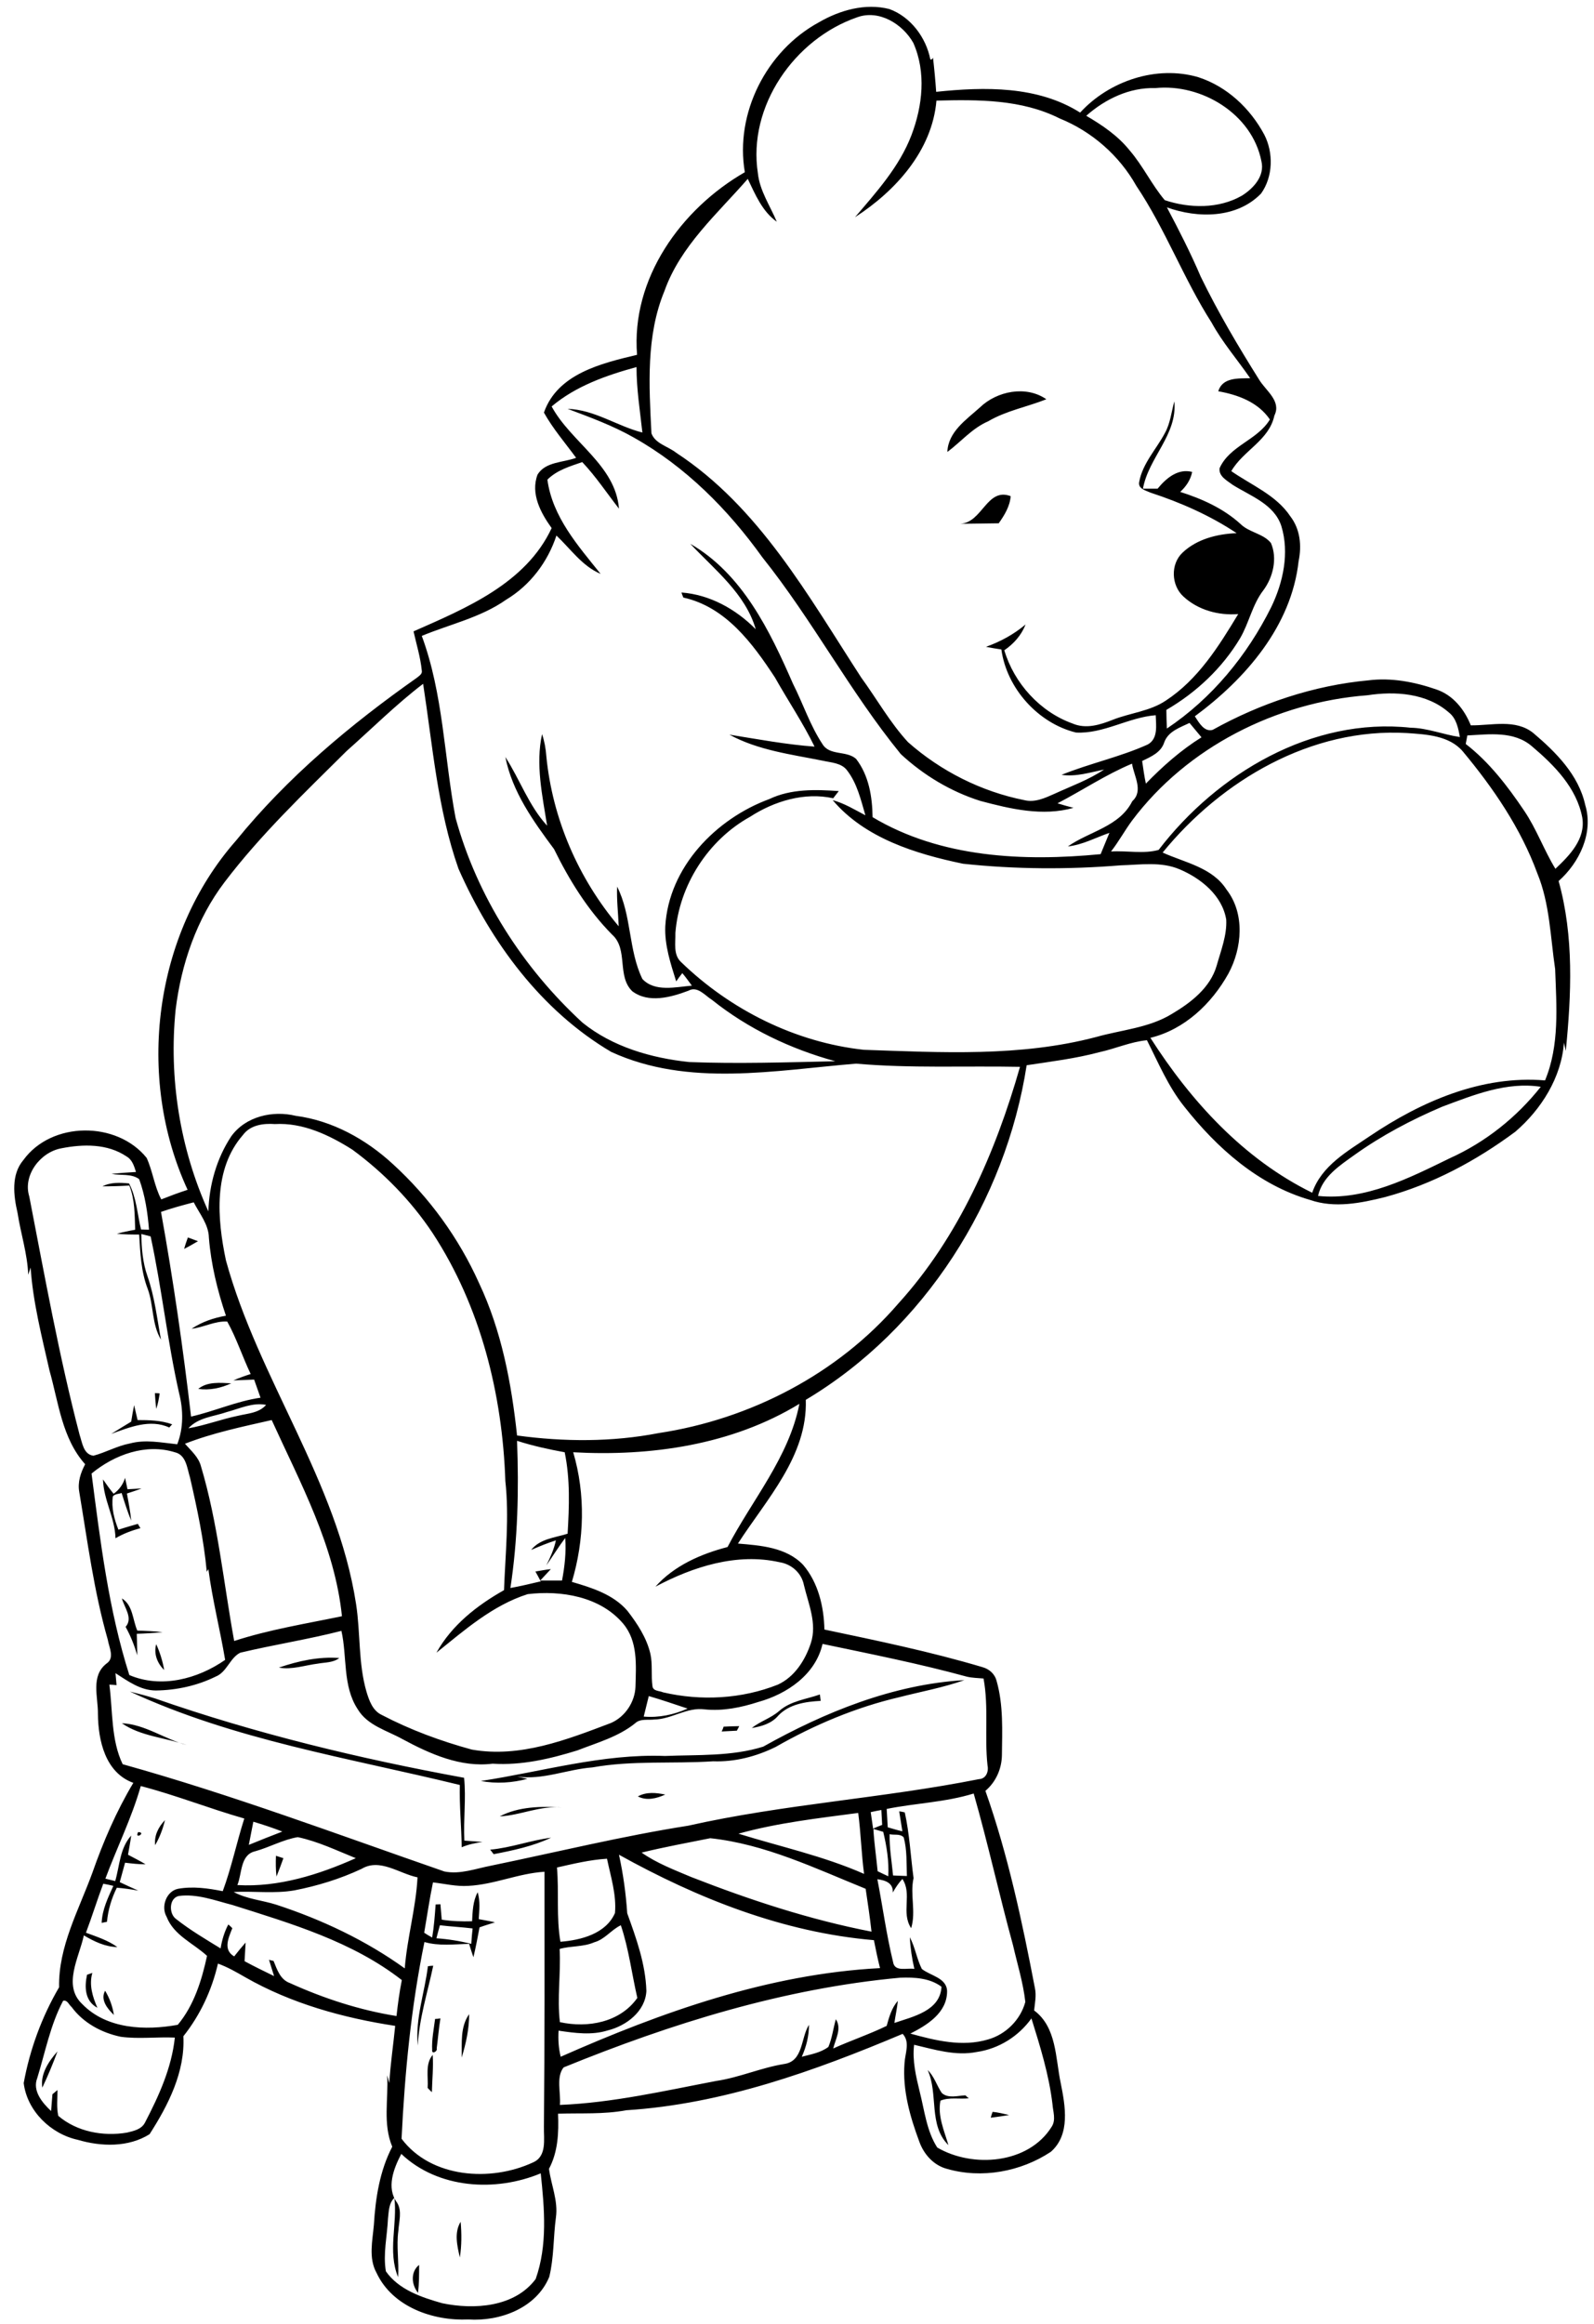 <?xml version="1.0" encoding="utf-8"?>
<!-- Generator: Adobe Illustrator 21.0.2, SVG Export Plug-In . SVG Version: 6.00 Build 0)  -->
<svg version="1.2" baseProfile="tiny" id="Layer_1" xmlns="http://www.w3.org/2000/svg" xmlns:xlink="http://www.w3.org/1999/xlink"
	 x="0px" y="0px" viewBox="0 0 599 873" overflow="scroll" xml:space="preserve">
<path d="M157.1,861.4c-2.5-3-2.9-7.9,0.4-10.5C157.5,854.4,157.5,857.9,157.1,861.4 M172.8,848.1c-1-4.4-2.2-9.3,0.3-13.4
	C173.5,839.2,173.5,843.7,172.8,848.1 M373,793.4c2.1,0.2,4.1,0.7,6.2,1.2c-2.3,0.4-4.6,0.7-6.9,1C372.4,795.1,372.8,794,373,793.4
	 M348.6,777.7c2.5,2.4,3.4,5.8,5.3,8.6c2.4,2.2,6,1,8.9,0.9c0.4,0.4,0.8,0.8,1.3,1.1c-3.5,0.4-7.4-0.5-10.7,0.9
	c-1.1,5.8,1.4,11.2,3,16.7C348.8,798.4,352.7,786.7,348.6,777.7 M160.7,784.4c0.3-4.1-1-9,1.9-12.4c0.3,4.7-0.2,9.4-0.3,14
	C161.7,785.5,161.2,784.9,160.7,784.4 M15.9,784.3c-0.8-5.1,2.4-9.9,5.7-13.6C19.9,775.3,18,779.9,15.9,784.3 M163.5,758.5
	c0.5,0,1.5-0.1,2-0.2c-0.6,3.7-0.9,7.5-1.4,11.3c0.4,1.1-1.9,2.3-1.7,0.6C162.2,766.3,163,762.4,163.5,758.5 M173.5,773
	c0.1-5.5-0.6-11.5,2.8-16.3C176.3,762.3,175.1,767.7,173.5,773 M42.8,757c-2.4-2.3-5.2-5.7-3.3-9.1C41.2,750.7,42.3,753.8,42.8,757
	 M32.7,741.9c0.5-0.2,1.5-0.5,2-0.7c-1.3,4.5,0.1,9,1.9,13.1C31.9,751.8,31.7,746.6,32.7,741.9 M160.8,738.7c0.5-0.1,1.5-0.2,2-0.2
	c-2.1,10-5.3,19.8-5.8,30C156,758.3,159.6,748.6,160.8,738.7 M177.2,736.2C177.8,736.8,177.8,736.8,177.2,736.2 M103.7,697.2
	c0.9,0.3,1.8,0.6,2.8,0.9c-0.8,2.3-1.7,4.6-2.6,6.9C103.6,702.4,103.6,699.8,103.7,697.2 M184.2,694.9c7.8-0.7,15.1-3.5,22.9-4.5
	c-6.8,3.2-14.3,4.8-21.6,6.2C185,695.9,184.6,695.4,184.2,694.9 M51.9,688.3C55.2,688.4,50.4,691.3,51.9,688.3 M58.3,693.2
	c-0.4-3.6,1.2-6.8,3.7-9.4C61.2,687.1,60,690.3,58.3,693.2 M187.8,682.4c7-3.7,15.7-3.9,23.5-3.3C203.1,678.2,195.7,682,187.8,682.4
	 M239.7,674.9c3.2-1.8,6.9-1.4,10.3-0.7C246.7,675.7,243,676.6,239.7,674.9 M271.9,648.7c2-0.1,4-0.2,5.9-0.2
	c-0.2,0.4-0.7,1.3-0.9,1.7c-1.9,0.1-3.8,0.2-5.7,0.3C271.4,650.1,271.8,649.2,271.9,648.7 M45.8,647.4c8.7,0.4,16.1,6,24.4,8.2
	C62.1,652.8,52.8,652.3,45.8,647.4 M292.8,642.8c4.3-3.8,10.2-4.4,15.3-6.2c0.1,0.8,0.2,1.6,0.3,2.4c-5.7,0.3-11.8,1.2-15.9,5.5
	c-2.5,3-6.3,4.1-10,4.7C285.6,646.7,289.7,645.5,292.8,642.8 M48.8,635.5c3.2,0.8,6.3,1.6,9.5,2.6c37.8,13.2,76.8,22.6,116.1,29.8
	c0.8,7.8-0.3,15.7,0.1,23.6c2.3,0.2,4.5,0.3,6.8,0.5c-2.6,0.4-5.3,0.9-7.8,2c-0.1-7.8-0.9-15.6-0.7-23.4
	C131,660.4,88,653.7,48.8,635.5 M286.8,656.2c23.2-13,48.8-23.4,75.6-25c-7.9,2.8-16.2,4.3-24.4,6.4c-16.3,3.8-32,10.4-46.5,18.7
	c-7.3,3.6-15.4,5.7-23.5,5.4c-15.1,1-30.4-0.4-45.4,2.3c-9.5,0.7-18.8,4.9-28.4,3.4c1.3,0.3,2.7,0.6,4,0.9
	c-5.7,1.5-11.7,1.9-17.5,0.8c23-3.5,45.7-10.3,69.2-9.4C262.3,659.2,275,659.9,286.8,656.2 M60.3,629.3
	C60.8,629.8,60.8,629.8,60.3,629.3 M104.8,626.5c7.3-2.5,15-4.2,22.7-3.6c-2.3,1.8-5.3,1.6-8,2.1
	C114.6,625.6,109.7,627.4,104.8,626.5 M61.7,627.4c-2.6-2.5-4-6.1-3-9.7C60.1,620.8,61.1,624,61.7,627.4 M45.8,600.5
	c4.2,2.6,4,8,5.8,12.1c3.2,0.1,6.3,0.2,9.5,0.6c-3.2,0.3-6.5,0.5-9.7,0.6c0.1,2.7,0.1,5.4,0.2,8.1c-1.1-3.7-2.5-7.3-4.4-10.7
	C50.1,607.9,46.7,603.9,45.8,600.5 M42.7,561.2c2.1-1.5,3.6-3.6,4.3-6c0.3,1.4,0.6,2.9,0.9,4.3c1.8-0.1,3.5-0.2,5.3-0.3
	c-1.8,0.7-3.7,1.3-5.5,1.9c0.6,3.4,1.3,6.8,1.6,10.2c-1.4-3.4-2.5-6.9-3.6-10.4c-1.1,0.4-2.5,0.3-3.3,1.3c-0.6,4.2,0.5,8.5,2.1,12.5
	c2.4-0.8,4.9-1.5,7.3-2.2c0.3,0.5,0.6,1.1,1,1.6c-3.3,0.9-6.5,2.1-9.4,3.8c-0.2-7.7-4.5-14.4-4.7-22.1
	C40,557.7,41.3,559.5,42.7,561.2 M209.3,549.2C209.8,549.7,209.8,549.7,209.3,549.2 M49.3,534.1c0.3-2.1,0.7-4.1,1.1-6.2
	c0.4,1.9,0.9,3.7,1.3,5.6c4.4,0,8.8,0.1,13,1.6c-0.3,0.3-0.8,0.9-1.1,1.2c-7.2-3.3-14.9-0.1-21.8,2.4
	C44.4,537.1,46.8,535.6,49.3,534.1 M58.2,523.4c0.5,0,1.3,0,1.8,0.1c-0.3,1.9-0.6,3.9-1.3,5.8C58.5,527.3,58.3,525.4,58.2,523.4
	 M74.5,521.8c3.4-2.8,8.2-2.3,12.4-2.1C83,521.5,78.8,522.4,74.5,521.8 M69.2,469.2c0.4-1.5,0.9-2.9,1.4-4.3
	c1.3,0.5,2.5,0.9,3.8,1.4C72.7,467.3,71,468.3,69.2,469.2 M254.3,222.3C254.8,222.8,254.8,222.8,254.3,222.3 M360.8,196.8
	c8.4-0.4,10-13.8,19-10.4c-0.3,3.8-2.3,7.1-4.5,10.2C370.5,196.7,365.6,196.7,360.8,196.8 M368.2,153.1c6.4-6.2,17.4-8.4,25-3.1
	c-7.3,2.9-15.1,4.3-21.9,8.3c-6,2.6-10.2,7.7-15.3,11.5C356.3,162.2,363.1,157.7,368.2,153.1 M149.2,827.5c2,3.2,0.7,7.1,0.5,10.6
	c-0.8,5.8,0.3,11.6-0.1,17.4c-4-9.7-0.2-19.9-1.4-29.8c-2.1,2-2.1,5.1-2.4,7.8c-0.3,6.6-1.9,13.2-0.8,19.8c4.8,6.9,13.4,9.8,21.2,12
	c12,2.5,27.2,1.5,35.1-9.1c4.5-12.7,3.3-26.5,1.9-39.7c-17,7.1-38.6,5.8-52.4-7.3C147.9,814.7,145.1,822,149.2,827.5 M367.1,770.9
	c-8,1.6-15.9-0.9-23.6-2.7c-0.7,6,0.7,11.8,2.1,17.6c1.8,7,2.6,14.8,6.6,21c13.3,7.8,34.3,6.2,43-7.8c1.7-2.6,0.5-5.7,0.3-8.5
	c-1.3-11-4.6-21.6-7.9-32.2C382.7,765.1,375.3,769.7,367.1,770.9 M23.7,751.7c-4.8,9.1-6.7,19.3-9.7,29c-1.9,4.8,1.9,9.3,5.2,12.4
	c0.2-2.1,0.3-4.2,0.5-6.3c0.6-0.5,1.3-1.1,1.9-1.6c0,3.2-0.4,6.5,0.3,9.7c7,6,16.9,7.8,25.8,6.3c2.5-0.6,5.5-1.2,6.8-3.8
	c5.2-10,10-20.5,11.2-31.9c-6.8-0.3-13.6,0.6-20.3-0.3c-7.2-1.5-14.1-5.2-18.5-11.2C25.9,753.2,25.3,751.2,23.7,751.7 M338.3,743
	c-43.7,4-86,17.2-126.5,33.7c-2.9,3.6-1,9.5-1.4,14.1c19.8-0.8,39.3-5.3,58.7-9c8.8-1.3,16.9-5,25.7-6.4c7.1-1.1,6.1-9.8,9.2-14.7
	c0,4.2-1,8.2-2.7,12c3.4-0.9,7.1-1.5,10-3.7c1.4-3.3,1.8-6.9,2.8-10.4c2.3,3.5-0.1,7.4-1,11c6.6-3,13.5-5.3,20.1-8.5
	c0.9-3.3,1.9-6.8,4.2-9.4c-0.3,2.8-0.9,5.5-1.3,8.3c7-2.4,17.2-4.5,17.7-13.6C349.4,743.1,343.6,742.8,338.3,743 M165.3,723.3
	c-0.4,1.6-0.9,3.2-1.3,4.9c4.4,0.3,8.8,1,13.1,2.1c0.1-2,0.3-3.9,0.5-5.8C173.6,724,169.4,723.8,165.3,723.3 M223.3,729.7
	c-4.1,1.8-8.8,1.3-13,2.5c0.5,9.2-1,18.4,0.1,27.5c10.5,2.3,22.6,0.1,29.1-9.1c-2.1-9.1-3.2-18.4-6.2-27.3
	C229.7,725,227.3,728.6,223.3,729.7 M66.1,720.9c5.3,4.2,11.1,7.6,16.8,11.1c0.5-3.1,1.4-6.2,2.9-9c0.4,0.3,1.1,1,1.5,1.4
	c-1.4,3.6-3.6,8.1,0.7,10.6c1.4-1.8,2.8-3.5,4.3-5.2c-0.1,2.3-0.3,4.7-0.4,7c3.7,2,7.4,3.8,11.1,5.6c-0.6-2-1.3-4-1.9-6.1
	c0.4,0.1,1.3,0.3,1.7,0.4c1.3,3.2,2.5,7,6.1,8.3c12.8,5.8,26.3,10.2,40.1,12.4c0.5-4.5,1.1-9,2-13.5c-18.6-14.5-41.5-21.2-63.6-28.2
	c-6.6-1.7-13.3-4.3-20.2-3.4C63.5,713.1,63.4,718.9,66.1,720.9 M176,708.5c-4.5,0.3-8.9-0.8-13.3-1.3c-1.3,6.3-2.2,12.6-3.3,18.9
	c0.7,0.5,2.2,1.4,3,1.8c0.7-4.1,1-8.3,1.3-12.4c0.5,0,1.3-0.1,1.8-0.1c0.2,1.9,0.3,3.9,0.5,5.8c3.8,0.6,7.6,0.7,11.4,0.6
	c0.2-3.7,0.3-7.6,2.1-10.9c1,3.3,0.6,6.8,0.4,10.1c2,0.4,4.1,0.7,6.1,1.2c-1.9,0.6-3.9,1.2-5.8,1.9c-0.7,3.7-1.4,7.5-2.3,11.2
	c-0.6-1.7-1.1-3.3-1.6-5c-5.6,0.1-11.3,0.9-16.8-0.7c-5,24.3-7.4,49.2-8.6,73.9c11.1,14.8,33.5,16.3,49.4,8.9
	c5.3-2.3,4-8.8,4.1-13.4c0.3-31.9,0.2-63.9,0.2-95.8C194.8,703.8,185.8,708,176,708.5 M135.9,702.1c-8.1,3.8-16.6,6.4-25.3,8.1
	c-7.6,1.3-15.2,0.2-22.8,0.6c5,2.7,10.8,3.1,16.1,4.8c17.1,5.6,33.6,13.4,48.2,23.9c0.9-11.5,4.2-22.7,4.8-34.2
	C150,703.9,142.8,698,135.9,702.1 M209.3,701.6c0.8,9.3-0.3,18.7,1.3,27.9c7.7-0.6,17.1-3,20.5-10.8c0.6-6.9-1.6-13.7-3-20.4
	C221.7,698.7,215.5,700.2,209.3,701.6 M232.6,696.8c1.6,7.3,2.6,14.6,3.1,22c3.4,9.4,6.9,19.1,7.2,29.2c-0.4,7.7-7.6,13.1-14.5,14.8
	c-6,1.9-12.4,1-18.5,0.1c-0.2,3.3,0,6.6,0.8,9.8c38-16.8,78.1-31.1,120-33.3c-0.9-3.5-1.6-7-2.3-10.5
	C294.3,726,262.1,713.2,232.6,696.8 M241.1,696c5.7,4,12.3,6.5,18.7,9.2c22,8.6,44.5,16,67.7,20.5c-0.6-5.4-1.4-10.7-2.2-16.1
	c-19-7.7-37.8-16.8-58.4-19C258.4,692.3,249.7,693.9,241.1,696 M334.3,689.1c-0.1,5.2,0.8,10.3,1.3,15.5c1.7,0.1,3.4,0.1,5.2,0.2
	c-0.2-4.8,0.1-9.8-1.2-14.5C338.3,688.8,336,689.5,334.3,689.1 M95.9,695.5c-5.7,1.3-4.9,8.4-6.7,12.7c15.4,0.9,30.6-3.9,44.5-10.1
	c-7.2-2.9-14.2-6.3-21.8-7.9C106.4,691.1,101.3,694,95.9,695.5 M328.2,687.1c0.3,5.3,1.1,10.6,1.6,15.9c1.3,0.6,2.6,1.3,4,1.9
	c0.3-5.7-0.6-11.3-1.9-16.7C330.9,687.9,329.1,687.4,328.2,687.1 M95.2,684.4c-0.6,2.9-1.1,5.8-1.7,8.7c4.2-1.7,8.4-3.4,12.6-5
	C102.5,686.7,98.9,685.5,95.2,684.4 M277.5,688.9c15.8,4.9,32,8.4,47.2,15.1c-1-7.6-1.2-15.3-2.2-22.9
	C307.5,683.1,292.2,684.8,277.5,688.9 M327.2,680.8c0.3,2.1,0.6,4.1,0.9,6.2c1.1-0.5,2.3-1,3.4-1.4c-0.1-1.9-0.2-3.8-0.3-5.6
	C329.9,680.2,328.6,680.5,327.2,680.8 M333.2,679.6c0.1,2.3,0.3,4.6,0.4,6.9c1.8,0.5,3.6,1.1,5.5,1.5c-0.4-2.5-0.8-5-1.2-7.5
	c0.7,0.1,1.4,0.2,2.1,0.4c1.8,8.1,2.2,16.5,3.3,24.7c-1.4,6.2,1,12.5-0.9,18.8c-3.9-5.9,0.5-12.8-3.3-18.5c-1.4,1.5-2.6,3.3-3.6,5.1
	c0.2-3.6-2.8-4.6-5.8-5c2,10.3,3.4,20.8,5.9,31.1c0.6,3.9,5.3,2.1,8,2.6c-0.9-3.9-1.5-7.9-1.7-11.9c2,3.8,2.6,8.1,4.5,11.9
	c3.2,2.6,9.4,3.3,9.5,8.4c0,8.1-7.5,12.7-13.8,15.9c9.4,2.6,19.5,5.1,29.2,2.2c6.7-1.9,12.2-7.4,14-14.1c-0.8-7.2-3-14.2-4.6-21.2
	c-5.2-19-9.4-38.2-14.8-57.1C355.3,677.1,344.1,677.4,333.2,679.6 M52.9,671c-3.4,12-9,23.2-13.3,34.8c1.2,0.3,2.5,0.6,3.7,0.9
	c1.7-5.9,1.7-12.3,6-17.1c-0.3,2.4-0.8,4.8-1.2,7.2c2.2,1.2,4.5,2.3,6.6,3.6c-2.6,0-5.2-0.3-7.7-0.6c-0.7,2.4-1.3,4.9-2,7.3
	c2.3,1.1,4.7,2.2,7,3.2c-2.7-0.5-5.4-0.9-8.1-1.1c-2,4-3.3,8.4-3.7,12.8c-0.5,0.1-1.5,0.3-2,0.4c0.2-5,2.4-9.5,4.4-13.9
	c-1.3-0.3-2.5-0.6-3.8-0.8c-2.3,6.1-4.2,12.3-6.5,18.4c4,1.5,8.2,2.8,11.8,5.4c-4.6-0.1-8.7-2.1-12.6-4.4
	c-1.7,8.2-8.1,18.8-0.6,25.8c9.2,9.5,23.8,10,35.9,7.8c6.1-7.3,9-16.7,11-25.9c-5.2-4.8-12.5-7.7-15.2-14.7
	c-2.2-3.8-0.1-9.6,4.3-10.5c5.6-1,11.3-0.2,16.8,0.9c3.3-8.9,5.2-18.2,8.1-27.3C78.8,679.5,66,674.4,52.9,671 M243.8,637.2
	c-0.6,2.6-1.3,5.1-1.9,7.7c5.7,0.5,11.3-0.7,16.5-3C253.5,640.3,248.7,638.6,243.8,637.2 M90.3,620.9c-3.9,1.9-5,7.3-9.3,9
	c-6.9,3.4-14.7,5.1-22.4,5.2c-5.8,0-10.5-3.5-15.2-6.5c0.1,1.5,0.3,3,0.4,4.5c-0.9-0.1-1.8-0.2-2.7-0.2c1.3,9.9,0.6,20.8,5,29.9
	c40.9,11.4,80.8,26.4,120.9,40.3c5.9,1.2,11.8-1.1,17.6-2.2c24.7-5.1,49.2-11.1,74-15c36-8.1,73.1-10.3,109.3-17.5
	c2.6-0.1,3.7-2.8,3.2-5.1c-1.2-10.9,0.5-21.9-1.5-32.7c-2.1-0.2-4.2-0.2-6.3-0.7c-17.9-4.9-36.1-8.5-54.2-12.3
	c-2.6,11.5-13.3,18.8-24.1,21.8c-6.5,2.1-13.3,3.5-20.2,2.8c-6.7-0.9-12.4,3.7-18.9,3.8c-2.4,0.3-5.3-0.4-7.2,1.4
	c-6.3,5.1-14.3,7.3-21.7,10.2c-10.3,3.2-21,5.7-31.9,5c-11.9,1.5-23.4-3.6-33.8-9.2c-5.9-3.3-13.2-5.1-16.9-11.3
	c-5.7-8.7-3.9-19.7-6.1-29.4C115.8,615.9,102.9,617.9,90.3,620.9 M34.4,553.6c3.3,25.4,6.4,51.2,14.2,75.7c11.9,5.1,25.7,1.5,36-5.7
	c-1.9-11.4-4.8-22.6-6.3-34.1c-0.2,0.3-0.4,0.7-0.6,1c-1.1-11.9-3.6-23.7-6.3-35.4c-1.1-3.5-1.4-8.5-5.7-9.5
	C54.8,542.2,43,546.5,34.4,553.6 M194.3,541.3c0.7,18.5,0.3,37-2.5,55.3c3.8-0.7,7.6-1.6,11.4-2.5c-0.7-1.3-1.3-2.5-2-3.7
	c1.9-0.3,3.8-0.7,5.8-0.9c-1.3,1.4-2.6,2.8-4,4.3c2.7,0,5.4,0,8.2,0c1-5.3,1.6-10.6,1.2-16c-2.5,3.3-4.7,6.9-7.1,10.3
	c1.5-3,2.9-6.1,3.6-9.4c-3.2,1-6.3,2.3-9.3,3.6c3.3-4.2,8.9-4.6,13.7-6.1c0.6-10.2,1-20.5-1.1-30.6
	C206.2,544.5,200.2,543.2,194.3,541.3 M69.5,542.4c2.3,2.6,5.1,5,6,8.4c6.4,21.4,8.5,43.8,12.5,65.7c13.2-4.3,27-6.5,40.5-9.3
	c-2.7-26.4-15.6-50-26.4-73.7C91.1,536,80,538.3,69.5,542.4 M215.4,545.6c4.7,15.9,4.2,33-0.5,48.7c7.5,2.2,15.6,4.7,20.9,10.9
	c3.7,4.8,7.2,10.1,8.6,16.1c0.9,4,0.2,8.2,0.8,12.3c0.3,1.8,2.7,1.6,4,2.2c14.2,3.3,29.5,2.5,43.1-2.9c6.3-2.9,10.3-9.2,12.4-15.6
	c2.4-7.3-0.9-14.7-2.6-21.8c-0.9-4.6-4.7-7.9-9.2-8.6c-16-3.6-32.5,1.7-46.6,9.2c7-7.9,17.1-12.3,27.1-14.9
	c9.2-17.7,23.1-33.7,27-53.8C275,542.9,244.5,547.2,215.4,545.6 M85.2,530.5c-4.9,1.7-10.7,2-14.4,6.1c6.3-1.1,12.3-3.4,18.6-4.7
	c3.7-0.9,7.9-1,10.6-4.1C94.9,526.8,90.1,529.2,85.2,530.5 M60.5,455.3c4.6,25.5,8.3,51.2,11.3,76.9c8.8-2,17.1-5.8,26.1-7.1
	c-0.8-2.3-1.6-4.5-2.4-6.8c-2.6,0.1-5.2,0.2-7.8,0.3c2.1-0.9,4.3-1.7,6.5-2.4c-3.1-6.5-5.3-13.4-8.8-19.7c-4.6-0.3-8.9,2.2-13.4,2.7
	c3.9-2.6,8.3-4.1,12.9-4.9c-3.2-9.5-5.6-19.3-6.4-29.3c-0.1-5-3.5-9-5.7-13.3C68.6,452.8,64.5,453.9,60.5,455.3 M23.1,431.4
	c-7.9,1.4-14.6,10.1-12.1,18.1c5.8,29.9,11.2,60,18.9,89.5c1,2.9,1.4,7.4,5.2,7.9c4.6-1.2,8.9-3.7,13.7-4.6
	c5.9-1.6,11.9-0.3,17.8,0.3c2.4-6.1,2.3-12.9,0.7-19.2c-4.4-19.5-6.5-39.4-10.7-58.9c-1.2-0.3-2.4-0.6-3.5-0.9
	c0.1,5.3,0.5,10.7,2.3,15.8c2.7,7.7,3.6,15.9,5.1,23.9c-3.5-5.8-2.7-12.9-5-19.1c-2.5-6.5-2.8-13.5-3.2-20.4c-2.8,0-5.6,0-8.4-0.3
	c2.3-0.6,4.6-1.1,6.9-1.5c-0.2-5.6-0.1-11.3-2.2-16.6c-3.4,0.2-6.8,0.3-10.1,0.3c3.1-1.6,6.6-1.4,10-1.1c2.8,5.4,3.1,11.5,4.5,17.3
	c0.8,0,2.2,0.1,3,0.1c-0.5-6.4-1.5-13-3.7-19c-2.9-2.2-7-1.3-10.4-2c3-0.3,6.1-0.5,9.2-0.7c-0.7-2.2-1.4-4.6-3.5-5.8
	C40.4,429.6,31.2,429.8,23.1,431.4 M91.3,426.4c-11.2,12.8-9.7,31.5-6.4,47.1c12.2,44.6,41.8,82.9,48.9,129.1
	c1.7,10.9,0.8,22.2,3.9,32.9c1,3.3,2.3,7.2,5.8,8.8c10.7,5.6,22.1,9.8,33.8,13c18.1,3.2,35.7-3.7,52.3-10c5.3-2.3,9-7.9,9.2-13.6
	c0.2-8.1,1-17.1-4.7-23.8c-8.6-10.1-23.2-12.5-35.8-11c-13.2,4.2-23.7,13.5-34.3,22c5.8-10.4,15.3-17.8,25.4-23.5
	c0.5-13.6,2-27.4,0.5-41c-1.1-32.6-9.3-65.6-27.3-93.1c-8.1-12.2-18.5-22.8-30.2-31.4c-8.7-5.5-18.6-10.2-29.1-9.6
	C99,422,94.1,422.6,91.3,426.4 M541.9,415.8c-11.5,4.9-22.7,10.8-32.9,18.1c-5.6,4-12.1,8.2-13.7,15.4c17.7,1.8,34.2-6.7,49.6-14.2
	c13.3-6,25-15.3,34.1-26.8C566.1,406.3,553.7,411.4,541.9,415.8 M551.4,276.3c-0.2,1.1-0.4,2.1-0.6,3.2c8.8,6.8,15.7,15.8,21.9,25
	c4.7,6.9,7.5,14.9,11.8,21.9c5.3-5,11.4-11.2,10.1-19.2c-2.1-11.2-10.5-19.7-18.9-26.8C568.9,274.5,559.5,275.9,551.4,276.3
	 M436.9,320.3c8.4,3.8,18.7,5.6,24,13.9c7,9,5.9,22,0.7,31.6c-6.3,11.3-16.5,21-29.3,24.1c15.2,23.8,35.1,45.6,60.8,58.2
	c3.5-10.2,13.3-15.6,21.7-21.3c19.3-13,42-22.9,65.8-20.9c5.5-13.2,4.3-27.8,3.8-41.8c-1.8-12.1-2-24.6-6.7-36
	c-6.2-16.9-16.5-32-28-45.8c-5.1-6-13.8-6.4-21-6.9C492.8,273.3,459.1,293.1,436.9,320.3 M437.5,278.9c-1.2,3.8-5,5.4-8.3,7
	c0.4,2.8,0.8,5.7,1.4,8.5c6.3-6.5,13.2-12.6,20.9-17.4c-1.5-1.8-3-3.6-4.5-5.4C443.5,273.3,439,274.7,437.5,278.9 M513.9,261.2
	c-34.3,2.6-67.8,19.5-88.5,47.1c-2.8,3.8-5,7.9-7.9,11.6c5.9-0.4,12.3,1,17.9-0.6c22-28.7,57.6-49.9,94.7-45.9
	c6.3,0.1,12.3,2.6,18.5,3.5c-0.6-3.3-1.3-7-4.1-9.2C536.2,260.4,524.3,259.6,513.9,261.2 M130.2,282.2
	C114.3,298,98,313.5,84.4,331.4c-10.5,13.8-16.3,30.8-18.4,47.9c-2.6,25.7,1.6,52.2,12.3,75.8c0.3-9.9,3.1-19.9,8.6-28.2
	c5.4-7.5,15.6-9.8,24.2-7.7c13.8,1.8,26.4,8.8,36.5,18.1c13.7,12.5,24.8,27.8,32.4,44.7c8.5,18,12.2,37.7,14.3,57.3
	c17.6,2.4,35.7,2.5,53.2-0.9c34.4-5.2,67.3-22.2,90.1-48.7c22.7-25,36.5-56.7,45.7-88.9c-20.5-0.4-41.2,0.6-61.6-1.2
	c-30.5,2.5-63,8.9-92-4.4c-26.3-15.5-45.2-41.2-57.4-68.8c-7.9-22.4-9.7-46.2-13.3-69.5C148.9,264.6,139.8,273.7,130.2,282.2
	 M207.3,152.7c7.3,13.5,24,22,25.3,38.4c-4.6-5.9-8.7-12.1-13.8-17.5c-4.6,1.6-9.5,3-13.1,6.6c1.9,14,11.5,24.8,20,35.4
	c-6.9-2.9-11.3-9.4-16.6-14.4c-3.3,10-9.9,18.7-18.9,24.1c-9.5,6.7-21.1,9.2-31.7,13.6c8.1,21.9,8.4,45.6,12.7,68.4
	c8.1,29.5,25.2,56.2,47.7,76.9c11.3,9.1,25.8,13.3,40.1,14.8c18.3,0.7,36.6,0.1,54.9-0.3c-16.8-4.6-32.8-12.2-46.4-23.1
	c-2.6-1.6-5.4-5.3-8.8-3.4c-6.6,2.5-15,4.8-21.1,0.2c-5.9-5.7-1.4-15.8-7.6-21.3c-9.2-9.3-16.1-20.5-21.8-32.1
	c-7.8-10.5-15.7-21.5-18.3-34.6c5.5,8.5,8.8,18.3,15.7,25.8c-1.8-11.3-4.4-23.1-1.9-34.4c0.9,2.7,1.4,5.5,1.6,8.3
	c2.3,23.5,12,45.9,27.2,63.9c-0.2-5-0.8-9.9-0.6-14.9c5.5,10.8,4.2,23.8,9.5,34.7c4.7,5,12.5,3,18.6,2.5c-1.2-1.6-2.3-3.2-3.6-4.7
	c-0.8,1-1.6,2.1-2.3,3.1c-2.1-6.7-4.4-13.6-4.1-20.7c1.3-22.2,19-40.4,39.1-47.8c8.2-3.9,17.4-3.6,26.1-3c-0.5,0.7-1.6,2-2.1,2.7
	c-10.8-2.4-22.2,1.1-31.3,7c-15.7,8.7-26.6,25.7-28,43.6c0.1,3.7-0.9,8.2,2.2,11c18.5,17.9,42.9,30.1,68.6,32.9
	c29.1,1,58.8,2.7,87.3-4.8c9.5-2.7,19.9-3.4,28.5-8.7c7.1-4.2,14.4-9.8,16.8-18.1c1.6-5.7,3.9-11.4,3.6-17.3
	c-1.5-9.1-9.5-15.5-17.5-18.9c-7-3-14.8-1.7-22.2-1.5c-19.7,1.6-39.6,1.5-59.2-0.6c-17.8-3.7-36.9-9.6-49-23.9
	c4.4,1.2,8.3,3.6,12.3,5.7c-1.7-5.8-3.1-12-6.9-16.9c-2.1-2.8-6-2.9-9.1-3.6c-11.9-2.4-24.3-3.9-35.1-9.8c10.6,1.7,21.2,3.7,32,4.5
	c-4.4-9-10-17.3-14.9-26c-8.4-12.8-18.5-26.5-34.4-30c-0.2-0.5-0.6-1.4-0.7-1.9c10.7,0.8,20.5,6.3,27.9,13.8
	c-3.9-13.4-15.4-22.3-24.6-32.1c19.6,11.3,29.9,32.7,38.6,52.6c3.8,7.5,6.4,15.6,11.1,22.7c2.7,4.4,9,2.3,12.6,5.5
	c4.8,6.2,6.1,14.2,6.2,21.9c25.6,15.3,56.7,16.7,85.7,13.9c1.1-2.7,2.2-5.3,3.3-8c-5.2,1.8-10.1,4.5-15.6,5.1
	c8.1-5.7,19.4-7.4,24.2-17c4.3-3.9,0.6-9.5-0.1-14.1c-9.8,4.1-18.6,10-28,14.9c2,0.6,4,1.2,6,1.7c-11.6,3.3-23.7,0.4-35-2.6
	c-11.1-3.5-21.4-9.7-29.9-17.6c-19.1-23.4-33.2-50.4-52-73.9c-12.9-18-28.9-34.1-48.3-45c-7.9-4.5-16.4-7.6-24.9-10.8
	c10.1,0.3,18.6,6.5,28.1,8.9c-0.9-8.2-2.2-16.3-2.2-24.6C227.9,141,216.4,145,207.3,152.7 M434.1,33.1c-9.6-0.3-18.8,4.1-25.9,10.4
	c6,3.5,11.9,7.5,16.3,13c5,5.8,8.3,12.9,13.2,18.7c9.3,3.1,20.3,3.3,29-1.7c4.3-2.7,8.7-7.4,7.3-13
	C470.5,42.8,451.5,31.3,434.1,33.1 M322.1,6.5c-23.5,8.1-41.2,33.4-37.3,58.6c0.7,6.6,4.6,12.2,7.1,18.2
	c-5.5-3.9-8.1-10.3-10.9-16.1c-11.4,13.1-25.3,25.2-31.3,42.1c-7,16.9-5.8,35.6-4.9,53.5c1.4,3.9,6.3,4.9,9.3,7.3
	c31.2,20.4,49.7,53.9,69.5,84.4c5.9,8.1,10.8,16.9,17.6,24.3c12.3,10.9,27.6,18.6,43.7,21.8c4,1,7.8-0.8,11.4-2.4
	c6.3-2.9,12.8-5.2,18.6-9.1c-5.3,1.1-10.5,2.8-16,2c10.6-4.3,22-6.7,32.4-11.4c4-2.2,3.1-7.3,3-11c-10.3,0.8-19.7,7.1-30,6.5
	c-14.2-3.5-26-16.6-28-31.2c-1.9-0.3-3.9-0.6-5.8-1c5.4-1.9,10.5-4.7,14.9-8.4c-1.6,4.1-4.5,7.3-8,9.7c3.7,12.4,13.4,23.1,25.6,27.5
	c5.1,2.2,10.4,0.5,15.2-1.4c6.6-2.6,14-3.2,19.9-7.2c12.1-7.9,19.9-20.4,27.2-32.5c-7.4,0.6-15.1-1.5-20.6-6.6
	c-4.6-4.2-4.9-12.2-0.3-16.5c5.4-5.1,13-7,20.3-7.3c-9.9-6.6-21-11.5-32.3-15.2c-1.8-0.8-4.9-1.5-4.3-4.1c1.3-7,6.5-12.3,9.7-18.4
	c2-3.6,2.4-7.9,3.5-11.8c1.2,12.5-9.7,21.1-11.8,32.8c1.8,0,3.7,0,5.5,0c3.2-3.9,7.6-7.7,13-6.3c-0.6,3-2.3,5.5-4.5,7.5
	c8.2,2.6,16.2,6.2,22.6,12c3.3,3.3,8.6,3.6,11.5,7.2c2.5,5.8,0.8,12.8-2.8,17.7c-4.2,5.4-5.4,12.3-8.8,18.1
	c-6.7,11.2-16.5,20.4-27.7,26.9c0,2.3,0.1,4.7,0.2,7c16.9-11.3,30.2-27.5,39.2-45.6c4.5-9.3,6.9-20.4,3.8-30.5
	c-2.7-8.2-11.5-11.2-18.2-15.4c-2.1-1.6-5.4-3.2-5-6.3c3.8-8.5,14.2-10.5,18.9-18.3c-4.4-6.5-12-9.3-19.4-10.6
	c1.6-5.3,7.6-4.8,12-4.9c-4.8-7-10.4-13.4-14.5-20.9C444.8,104.8,438,86.2,427,69.8c-6.4-11.4-16.7-20.4-28.8-25.3
	c-14.3-7.2-30.6-7.1-46.3-6.7c-1.6,18.8-15.4,34-30.6,43.8c8.1-9.5,16.7-19,21.2-30.8c4.2-11,5.6-23.7,0.7-34.7
	C339.2,9,330.3,3.5,322.1,6.5 M307.7,8.4c7.9-4.6,17.5-7.3,26.5-5c8,2.9,13.8,10.7,15.4,18.9l0.3,0.1c0.2-0.1,0.5-0.3,0.6-0.5
	l0.1-0.3c0.5,4.3,0.9,8.6,1.2,12.9c18.2-1.9,38.1-2.3,54.1,7.8c10.9-11.9,28.7-17.9,44.4-13.3c10.8,3.5,19.5,11.7,24.8,21.6
	c3.5,6.8,3.3,15.8-1.2,22.1c-9.1,9.4-23.8,9.4-35.4,5.2c4.5,8.5,8.9,17.1,12.7,26c6.5,13.4,14.1,26.2,22,38.8
	c2.5,4.1,8.4,8,5.7,13.4c-2,9.4-11.7,13.1-16.2,20.9c7.6,5.3,16.9,9,22.2,17c3.7,4.8,4.3,11,3.1,16.8c-2.7,24.4-19.9,44.2-39,58.3
	c1.5,2.3,3.5,6,6.7,5.1c18-10,38-16.7,58.5-18.6c8.6-1.1,17.4,0.6,25.5,3.4c6.3,2.1,10.6,7.5,13,13.5c7.8,0.1,16.8-2.5,23.5,2.9
	c8.5,7.2,17,15.7,19.5,27c3.2,10.5-2.2,21.7-10,28.6c5.8,20.8,4.8,42.6,2.7,63.8c-0.2-1-0.5-2.1-0.7-3.1c-0.9,13-8.5,25.1-18.3,33.5
	c-14.7,10.9-31.1,19.7-48.8,24.5c-9.2,2.3-19.1,4.3-28.3,1.1c-19.4-5.6-35-19.5-47.3-35.1c-6-7.5-9.7-16.4-14-24.9
	c-6.2,0.6-11.9,3.2-17.9,4.5c-9,2.4-18.1,3.5-27.3,4.9c-7.9,51-38.4,99.1-83,125.7c0.7,21.1-14.8,37.4-25.5,54
	c8.5,0.7,18.2,1.4,24.5,8c5.7,6.7,7.8,15.7,8,24.3c19.9,4.2,39.8,8.3,59.3,14.1c2.6,0.7,4.7,2.5,5.4,5.2c2.6,9.1,2.1,18.7,2,28
	c-0.1,5.1-2.3,10-6.2,13.3c8.5,24.1,13.8,49.1,18.6,74.1c0.6,2.8,0,5.6-0.3,8.4c8.5,6.3,8,17.9,10,27.3c1.7,8.5,3.7,19.3-3.7,25.8
	c-11.3,7.5-26,10.2-39.1,6.4c-4.9-1.3-8.6-5.4-10.3-10.1c-3.5-9.4-6.4-19.4-5.6-29.6c0.2-3.7,2.2-7.9-0.7-11
	c-33.2,14-67.7,26.4-103.9,28.7c-8.5,1.6-17,1-25.6,1.3c0.3,7.1,0,14.3-3.4,20.7c0.8,6.1,3.5,12,2.6,18.3c-1,7.4-0.7,15-2.5,22.3
	c-4.8,11.7-18.5,16.8-30.4,16c-13.3,0.6-28.5-4.7-34.5-17.5c-3.1-5.6-1.5-12.1-1-18.1c0.6-10,2.2-20.3,6.9-29.3
	c-3.6-8.6-1.4-17.9-1.9-26.8c0.3,0.9,0.5,1.9,0.8,2.9c0.4-7.2,1.5-14.3,2.2-21.5c-19.6-3-39.1-8.4-56.4-18.3
	c-3.3-1.9-6.6-3.8-10.2-5.1c-2.3,10-6.7,19.4-13,27.3c0.7,13.4-5.7,25.9-12.7,36.8c-8,5-18.2,4.7-27,2.1
	c-10.1-2.2-19-10.8-20.3-21.3c2.3-12.6,6.8-24.9,13.3-36c-0.3-15.3,7.4-29,12.5-43c4.1-11.7,9-23.1,15.4-33.8
	C39.6,666,36.9,654,36.8,643.9c0.1-6.3-2.8-14.2,3.2-18.9c3.2-2.1,1-6,0.5-9c-5.2-18.1-7.6-36.9-10.7-55.4
	c-0.7-3.7,0.5-7.3,2.2-10.5c-8.7-9.7-10-23.2-13.4-35.2c-2.9-12.8-6.2-25.6-7.1-38.7c-0.3,0.9-0.6,1.8-0.9,2.7
	c-0.3-7.9-2.8-15.4-4-23.2c-1.5-6.5-2.5-14.4,2.2-19.9c10.6-14.6,35.1-14.7,46.3-0.8c2.3,5,2.9,10.7,5.5,15.6
	c3.3-1.3,6.5-2.5,9.9-3.6C51,404.8,57.7,351,88.7,315.8c19.3-23.8,43-43.6,68-61.2c0.8-0.7,2.1-1.4,1.8-2.7c-0.5-5-2-9.8-3.1-14.7
	c19.7-8.7,42.2-18,51.9-38.8c-4.1-5.7-8-12.9-5.3-20.1c3-4.9,9.7-4.5,14.5-6.3c-4.1-5.6-8.7-10.9-12.1-17
	c5.1-14.6,21.6-18.5,35-21.7c-2.3-28.6,16.5-54.8,40.5-68.6C276.1,42.6,288,19.1,307.7,8.4"/>
</svg>
